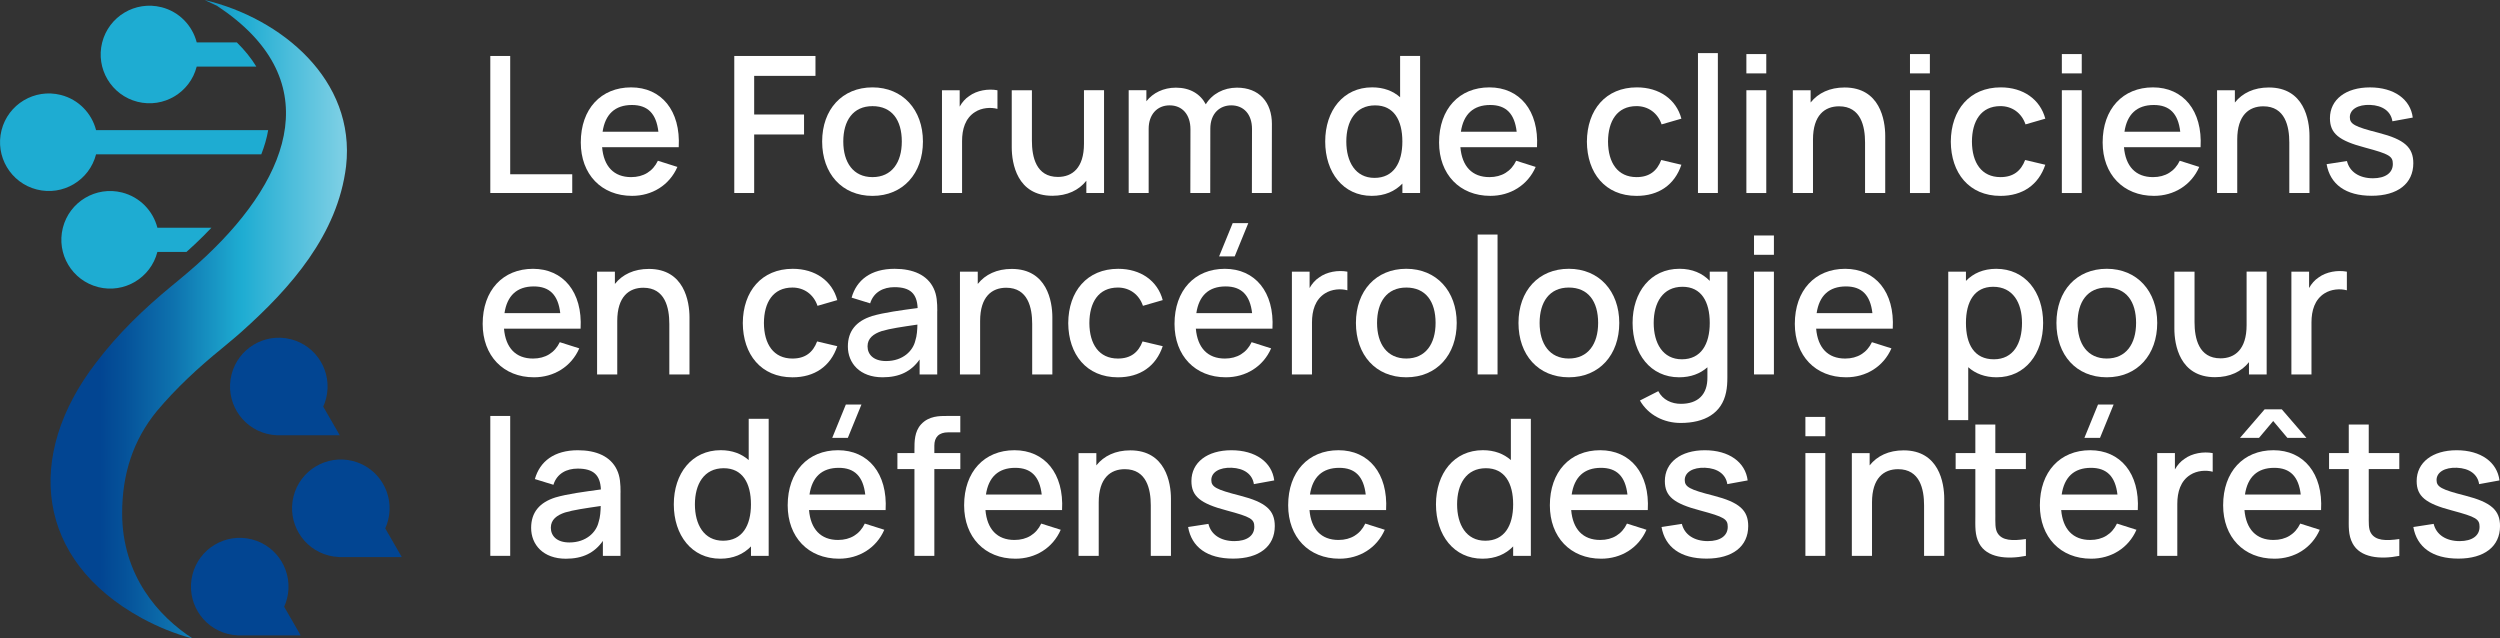 <svg xmlns="http://www.w3.org/2000/svg" xmlns:xlink="http://www.w3.org/1999/xlink" id="Layer_2" data-name="Layer 2" width="909.84" height="232.35" viewBox="0 0 909.84 232.35"><rect x="0" y="0" width="909.84" height="232.35" fill="#333333" stroke="none"/><defs><linearGradient id="linear-gradient" x1="18.98" y1="2745.63" x2="126.85" y2="2745.63" gradientTransform="translate(0 2861.81) scale(1 -1)" gradientUnits="userSpaceOnUse"><stop offset=".16" stop-color="#024592"></stop><stop offset=".24" stop-color="#055199"></stop><stop offset=".41" stop-color="#0e72ae"></stop><stop offset=".62" stop-color="#1da8cf"></stop><stop offset=".64" stop-color="#1eacd2"></stop><stop offset=".97" stop-color="#7acee4"></stop></linearGradient></defs><g id="Layer_1-2" data-name="Layer 1"><g><g><path d="M178.44,20.37h7.24v43.05h22.58v6.82h-29.82V20.37Z" style="fill: #fff;"></path><path d="M229.7,64.46c4.5,0,7.9-2.11,9.73-5.96l7.1,2.25c-2.91,6.69-9.25,10.53-16.49,10.53-11.19,0-18.67-7.86-18.67-19.43,0-12.26,7.38-20.05,18.32-20.05s18.08,8.38,17.32,21.78h-27.88c.59,6.96,4.26,10.88,10.56,10.88ZM219.31,47.94h20.3c-.76-6.61-3.88-9.73-9.63-9.73-6.17,0-9.73,3.39-10.67,9.73Z" style="fill: #fff;"></path><path d="M267.24,20.37h29.54v7.24h-22.31v14.06h18.15v7.27h-18.15v21.3h-7.24V20.37Z" style="fill: #fff;"></path><path d="M299.21,51.51c0-11.71,7.31-19.71,18.32-19.71s18.36,8.14,18.36,19.71-7.2,19.78-18.36,19.78-18.32-8.17-18.32-19.78ZM328.2,51.51c0-7.83-3.6-12.88-10.67-12.88s-10.63,5.26-10.63,12.88,3.64,12.95,10.63,12.95,10.67-5.3,10.67-12.95Z" style="fill: #fff;"></path><path d="M363.01,32.84v6.79c-2.42-.66-5.68-.45-8.17,1.14-3.53,2.25-4.71,6.2-4.71,10.6v18.88h-7.31v-37.41h6.44v5.96c.87-1.56,2.04-2.91,3.46-3.84,2.81-2.08,6.93-2.74,10.29-2.11Z" style="fill: #fff;"></path><path d="M401.8,32.84v37.41h-6.44v-4.47c-2.74,3.46-6.96,5.47-12.36,5.47-12.88,0-14.79-11.84-14.79-17.63v-20.78h7.34v18.39c0,5.82,1.49,13.16,9.46,13.16,5.19,0,9.49-3.22,9.49-12.09v-19.47h7.31Z" style="fill: #fff;"></path><path d="M462.89,45.2l-.04,25.04h-7.24l.04-23.31c0-5.37-3.05-8.59-7.55-8.59-4.12,0-7.62,2.87-7.62,8.52l-.03,23.38h-7.24l.04-23.17c0-5.4-2.98-8.73-7.59-8.73s-7.62,3.43-7.62,8.52v23.38h-7.27v-37.41h6.44v4.02c2.39-3.05,6.23-4.95,10.74-4.95,5.16,0,8.9,2.29,10.88,6.06,2.29-3.77,6.48-6.06,11.36-6.06,8.03,0,12.71,5.26,12.71,13.3Z" style="fill: #fff;"></path><path d="M516.82,20.37v49.87h-6.44v-3.43c-2.7,2.81-6.44,4.47-11.15,4.47-10.42,0-16.94-8.55-16.94-19.78s6.55-19.71,17.08-19.71c4.19,0,7.59,1.31,10.18,3.6v-15.03h7.27ZM510.37,51.51c0-7.76-3.08-13.16-9.91-13.16-7.2,0-10.49,5.82-10.49,13.16s3.29,13.23,10.25,13.23,10.15-5.47,10.15-13.23Z" style="fill: #fff;"></path><path d="M542.06,64.46c4.5,0,7.9-2.11,9.73-5.96l7.1,2.25c-2.91,6.69-9.25,10.53-16.49,10.53-11.19,0-18.67-7.86-18.67-19.43,0-12.26,7.38-20.05,18.32-20.05s18.08,8.38,17.32,21.78h-27.88c.59,6.96,4.26,10.88,10.56,10.88ZM531.67,47.94h20.3c-.76-6.61-3.88-9.73-9.63-9.73-6.17,0-9.73,3.39-10.67,9.73Z" style="fill: #fff;"></path><path d="M577.53,51.54c.07-11.57,6.86-19.74,18.18-19.74,8.17,0,14.34,4.36,16.21,11.39l-7.2,2.08c-1.42-4.19-4.92-6.65-9.11-6.65-7.1,0-10.36,5.44-10.39,12.92.04,7.72,3.53,12.92,10.39,12.92,4.64,0,7.45-2.22,8.97-6.23l7.34,1.73c-2.46,7.34-8.28,11.33-16.31,11.33-11.46,0-18.01-8.35-18.08-19.74Z" style="fill: #fff;"></path><path d="M617.95,19.33h7.24v50.91h-7.24V19.33Z" style="fill: #fff;"></path><path d="M635.57,19.68h7.24v7.03h-7.24v-7.03ZM635.57,32.84h7.24v37.41h-7.24v-37.41Z" style="fill: #fff;"></path><path d="M686.1,49.46v20.78h-7.34v-18.39c0-5.82-1.49-13.16-9.46-13.16-5.19,0-9.49,3.22-9.49,12.09v19.47h-7.34v-37.41h6.48v4.47c2.74-3.46,6.96-5.47,12.36-5.47,12.88,0,14.79,11.85,14.79,17.63Z" style="fill: #fff;"></path><path d="M695.11,19.68h7.24v7.03h-7.24v-7.03ZM695.11,32.84h7.24v37.41h-7.24v-37.41Z" style="fill: #fff;"></path><path d="M709.97,51.54c.07-11.57,6.86-19.74,18.18-19.74,8.17,0,14.34,4.36,16.21,11.39l-7.2,2.08c-1.42-4.19-4.92-6.65-9.11-6.65-7.1,0-10.36,5.44-10.39,12.92.04,7.72,3.53,12.92,10.39,12.92,4.64,0,7.45-2.22,8.97-6.23l7.34,1.73c-2.46,7.34-8.28,11.33-16.31,11.33-11.46,0-18.01-8.35-18.08-19.74Z" style="fill: #fff;"></path><path d="M750.38,19.68h7.24v7.03h-7.24v-7.03ZM750.38,32.84h7.24v37.41h-7.24v-37.41Z" style="fill: #fff;"></path><path d="M783.56,64.46c4.5,0,7.9-2.11,9.73-5.96l7.1,2.25c-2.91,6.69-9.25,10.53-16.49,10.53-11.19,0-18.67-7.86-18.67-19.43,0-12.26,7.38-20.05,18.32-20.05s18.08,8.38,17.32,21.78h-27.88c.59,6.96,4.26,10.88,10.56,10.88ZM773.17,47.94h20.3c-.76-6.61-3.88-9.73-9.63-9.73-6.17,0-9.73,3.39-10.67,9.73Z" style="fill: #fff;"></path><path d="M840.5,49.46v20.78h-7.34v-18.39c0-5.82-1.49-13.16-9.46-13.16-5.19,0-9.49,3.22-9.49,12.09v19.47h-7.34v-37.41h6.48v4.47c2.74-3.46,6.96-5.47,12.36-5.47,12.88,0,14.79,11.85,14.79,17.63Z" style="fill: #fff;"></path><path d="M846.73,59.75l7.41-1.14c.94,3.91,4.47,6.27,9.46,6.27,4.5,0,7.24-1.94,7.24-5.19,0-2.84-1.25-3.6-10.04-5.96-9.66-2.53-12.85-5.19-12.85-10.7,0-6.79,5.75-11.22,14.55-11.22s14.76,4.33,15.59,10.98l-7.41,1.35c-.52-3.57-3.53-5.78-8.11-5.96-4.4-.17-7.38,1.63-7.38,4.47,0,2.49,1.7,3.46,10.46,5.68,9.42,2.42,12.64,5.3,12.64,11.08,0,7.41-5.71,11.84-15.17,11.84s-15.1-4.19-16.38-11.5Z" style="fill: #fff;"></path><path d="M193.99,130.49c4.5,0,7.9-2.11,9.73-5.96l7.1,2.25c-2.91,6.69-9.25,10.53-16.49,10.53-11.19,0-18.67-7.86-18.67-19.43,0-12.26,7.38-20.05,18.32-20.05s18.08,8.38,17.32,21.78h-27.88c.59,6.96,4.26,10.88,10.56,10.88ZM183.6,113.97h20.3c-.76-6.61-3.88-9.73-9.63-9.73-6.17,0-9.73,3.39-10.67,9.73Z" style="fill: #fff;"></path><path d="M250.93,115.49v20.78h-7.34v-18.39c0-5.82-1.49-13.16-9.46-13.16-5.19,0-9.49,3.22-9.49,12.09v19.47h-7.34v-37.41h6.48v4.47c2.74-3.46,6.96-5.47,12.36-5.47,12.88,0,14.79,11.85,14.79,17.63Z" style="fill: #fff;"></path><path d="M270.33,117.57c.07-11.57,6.86-19.74,18.18-19.74,8.17,0,14.34,4.36,16.21,11.39l-7.2,2.08c-1.42-4.19-4.92-6.65-9.11-6.65-7.1,0-10.36,5.44-10.39,12.92.04,7.72,3.53,12.92,10.39,12.92,4.64,0,7.45-2.22,8.97-6.23l7.34,1.73c-2.46,7.34-8.28,11.33-16.31,11.33-11.46,0-18.01-8.35-18.08-19.74Z" style="fill: #fff;"></path><path d="M341.09,113.24v23.03h-6.41v-5.44c-3.08,4.4-7.41,6.48-13.47,6.48-8.28,0-12.64-5.13-12.64-11.22,0-5.65,3.05-9.25,8.83-11.08,4.33-1.28,10.49-2.08,16.56-2.91-.24-5.16-2.6-7.59-8.45-7.59-3.95,0-7.55,1.73-8.83,5.89l-6.75-2.08c1.8-6.41,7-10.49,15.66-10.49,6.68,0,11.88,2.22,14.2,7.13,1.18,2.46,1.32,5.16,1.32,8.28ZM333.12,123.98c.59-1.73.73-4.12.76-5.85-5.65.83-9.84,1.42-12.99,2.36-2.98,1-5.16,2.6-5.16,5.54s2.11,5.37,6.75,5.37c6.17,0,9.8-3.77,10.63-7.41Z" style="fill: #fff;"></path><path d="M382.99,115.49v20.78h-7.34v-18.39c0-5.82-1.49-13.16-9.46-13.16-5.19,0-9.49,3.22-9.49,12.09v19.47h-7.34v-37.41h6.48v4.47c2.74-3.46,6.96-5.47,12.36-5.47,12.88,0,14.79,11.85,14.79,17.63Z" style="fill: #fff;"></path><path d="M388.77,117.57c.07-11.57,6.86-19.74,18.18-19.74,8.17,0,14.34,4.36,16.21,11.39l-7.2,2.08c-1.42-4.19-4.92-6.65-9.11-6.65-7.1,0-10.36,5.44-10.39,12.92.04,7.72,3.53,12.92,10.39,12.92,4.64,0,7.45-2.22,8.97-6.23l7.34,1.73c-2.46,7.34-8.28,11.33-16.31,11.33-11.46,0-18.01-8.35-18.08-19.74Z" style="fill: #fff;"></path><path d="M445.78,130.49c4.5,0,7.9-2.11,9.73-5.96l7.1,2.25c-2.91,6.69-9.25,10.53-16.49,10.53-11.19,0-18.67-7.86-18.67-19.43,0-12.26,7.38-20.05,18.32-20.05s18.08,8.38,17.32,21.78h-27.88c.59,6.93,4.26,10.88,10.56,10.88ZM435.39,113.97h20.3c-.76-6.58-3.88-9.73-9.63-9.73-6.2,0-9.73,3.39-10.67,9.73ZM449.35,93.32h-5.68l4.95-12.12h5.68l-4.95,12.12Z" style="fill: #fff;"></path><path d="M490.36,98.86v6.79c-2.42-.66-5.68-.45-8.17,1.14-3.53,2.25-4.71,6.2-4.71,10.6v18.88h-7.31v-37.41h6.44v5.96c.87-1.56,2.04-2.91,3.46-3.84,2.81-2.08,6.93-2.74,10.29-2.11Z" style="fill: #fff;"></path><path d="M493.47,117.53c0-11.71,7.31-19.71,18.32-19.71s18.36,8.14,18.36,19.71-7.2,19.78-18.36,19.78-18.32-8.17-18.32-19.78ZM522.46,117.53c0-7.83-3.6-12.88-10.67-12.88s-10.63,5.26-10.63,12.88,3.64,12.95,10.63,12.95,10.67-5.3,10.67-12.95Z" style="fill: #fff;"></path><path d="M537.77,85.36h7.24v50.91h-7.24v-50.91Z" style="fill: #fff;"></path><path d="M552.63,117.53c0-11.71,7.31-19.71,18.32-19.71s18.36,8.14,18.36,19.71-7.2,19.78-18.36,19.78-18.32-8.17-18.32-19.78ZM581.62,117.53c0-7.83-3.6-12.88-10.67-12.88s-10.63,5.26-10.63,12.88,3.64,12.95,10.63,12.95,10.67-5.3,10.67-12.95Z" style="fill: #fff;"></path><path d="M628.65,98.86v38.41c0,2.01-.1,3.78-.48,5.54-1.56,7.59-7.79,11.12-16.52,11.12-6.03,0-11.78-2.84-14.82-8.17l6.69-3.4c1.63,3.19,4.88,4.61,8.21,4.61,6.17,0,9.77-3.32,9.66-9.77v-3.53c-2.63,2.32-6.06,3.64-10.29,3.64-10.42,0-16.94-8.55-16.94-19.78s6.55-19.71,17.07-19.71c4.64,0,8.35,1.63,11.01,4.4v-3.36h6.41ZM622.24,117.53c0-7.76-3.08-13.16-9.91-13.16-7.2,0-10.49,5.82-10.49,13.16s3.29,13.23,10.25,13.23,10.15-5.47,10.15-13.23Z" style="fill: #fff;"></path><path d="M638.35,85.7h7.24v7.03h-7.24v-7.03ZM638.35,98.86h7.24v37.41h-7.24v-37.41Z" style="fill: #fff;"></path><path d="M671.53,130.49c4.5,0,7.9-2.11,9.73-5.96l7.1,2.25c-2.91,6.69-9.25,10.53-16.49,10.53-11.19,0-18.67-7.86-18.67-19.43,0-12.26,7.38-20.05,18.32-20.05s18.08,8.38,17.32,21.78h-27.88c.59,6.96,4.26,10.88,10.56,10.88ZM661.14,113.97h20.3c-.76-6.61-3.88-9.73-9.63-9.73-6.17,0-9.73,3.39-10.67,9.73Z" style="fill: #fff;"></path><path d="M743.57,117.53c0,11.22-6.51,19.78-16.94,19.78-4.26,0-7.69-1.35-10.32-3.67v19.26h-7.27v-54.03h6.44v3.36c2.67-2.77,6.37-4.4,11.01-4.4,10.53,0,17.08,8.42,17.08,19.71ZM735.88,117.53c0-7.34-3.29-13.16-10.49-13.16-6.82,0-9.91,5.4-9.91,13.16s3.01,13.23,10.15,13.23,10.25-5.82,10.25-13.23Z" style="fill: #fff;"></path><path d="M748.41,117.53c0-11.71,7.31-19.71,18.32-19.71s18.36,8.14,18.36,19.71-7.2,19.78-18.36,19.78-18.32-8.17-18.32-19.78ZM777.4,117.53c0-7.83-3.6-12.88-10.67-12.88s-10.63,5.26-10.63,12.88,3.64,12.95,10.63,12.95,10.67-5.3,10.67-12.95Z" style="fill: #fff;"></path><path d="M824.92,98.86v37.41h-6.44v-4.47c-2.74,3.46-6.96,5.47-12.36,5.47-12.88,0-14.79-11.84-14.79-17.63v-20.78h7.34v18.39c0,5.82,1.49,13.16,9.46,13.16,5.19,0,9.49-3.22,9.49-12.09v-19.47h7.31Z" style="fill: #fff;"></path><path d="M854.11,98.86v6.79c-2.42-.66-5.68-.45-8.17,1.14-3.53,2.25-4.71,6.2-4.71,10.6v18.88h-7.31v-37.41h6.44v5.96c.87-1.56,2.04-2.91,3.46-3.84,2.81-2.08,6.93-2.74,10.29-2.11Z" style="fill: #fff;"></path><path d="M178.44,151.38h7.24v50.91h-7.24v-50.91Z" style="fill: #fff;"></path><path d="M225.82,179.27v23.03h-6.41v-5.44c-3.08,4.4-7.41,6.48-13.47,6.48-8.28,0-12.64-5.13-12.64-11.22,0-5.65,3.05-9.25,8.83-11.08,4.33-1.28,10.49-2.08,16.56-2.91-.24-5.16-2.6-7.59-8.45-7.59-3.95,0-7.55,1.73-8.83,5.89l-6.75-2.08c1.8-6.41,7-10.49,15.66-10.49,6.68,0,11.88,2.22,14.2,7.13,1.18,2.46,1.32,5.16,1.32,8.28ZM217.86,190c.59-1.73.73-4.12.76-5.85-5.65.83-9.84,1.42-12.99,2.36-2.98,1-5.16,2.6-5.16,5.54s2.11,5.37,6.75,5.37c6.17,0,9.8-3.77,10.63-7.41Z" style="fill: #fff;"></path><path d="M279.75,152.42v49.87h-6.44v-3.43c-2.7,2.81-6.44,4.47-11.15,4.47-10.42,0-16.94-8.55-16.94-19.78s6.55-19.71,17.08-19.71c4.19,0,7.59,1.32,10.18,3.6v-15.03h7.27ZM273.3,183.56c0-7.76-3.08-13.16-9.91-13.16-7.2,0-10.49,5.82-10.49,13.16s3.29,13.23,10.25,13.23,10.15-5.47,10.15-13.23Z" style="fill: #fff;"></path><path d="M305,196.51c4.5,0,7.9-2.11,9.73-5.96l7.1,2.25c-2.91,6.69-9.25,10.53-16.49,10.53-11.19,0-18.67-7.86-18.67-19.43,0-12.26,7.38-20.05,18.32-20.05s18.08,8.38,17.32,21.78h-27.88c.59,6.93,4.26,10.88,10.56,10.88ZM294.6,179.99h20.3c-.76-6.58-3.88-9.73-9.63-9.73-6.2,0-9.73,3.39-10.67,9.73ZM308.56,159.35h-5.68l4.95-12.12h5.68l-4.95,12.12Z" style="fill: #fff;"></path><path d="M340.04,162.19v2.7h9.46v5.82h-9.46v31.59h-7.24v-31.59h-6.2v-5.82h6.2v-1.32c0-2.87,0-6.48,2.39-9.11,2.88-3.15,6.79-3.08,9.59-3.08h4.71v5.96h-4.36c-3.46,0-5.09,1.77-5.09,4.85Z" style="fill: #fff;"></path><path d="M369.21,196.51c4.5,0,7.9-2.11,9.73-5.96l7.1,2.25c-2.91,6.69-9.25,10.53-16.49,10.53-11.19,0-18.67-7.86-18.67-19.43,0-12.26,7.38-20.05,18.32-20.05s18.08,8.38,17.32,21.78h-27.88c.59,6.96,4.26,10.88,10.56,10.88ZM358.82,179.99h20.3c-.76-6.61-3.88-9.73-9.63-9.73-6.17,0-9.73,3.39-10.67,9.73Z" style="fill: #fff;"></path><path d="M426.15,181.52v20.78h-7.34v-18.39c0-5.82-1.49-13.16-9.46-13.16-5.19,0-9.49,3.22-9.49,12.09v19.47h-7.34v-37.41h6.48v4.47c2.74-3.46,6.96-5.47,12.36-5.47,12.88,0,14.79,11.85,14.79,17.63Z" style="fill: #fff;"></path><path d="M432.38,191.8l7.41-1.14c.94,3.91,4.47,6.27,9.46,6.27,4.5,0,7.24-1.94,7.24-5.19,0-2.84-1.25-3.6-10.04-5.96-9.66-2.53-12.85-5.19-12.85-10.7,0-6.79,5.75-11.22,14.55-11.22s14.76,4.33,15.59,10.98l-7.41,1.35c-.52-3.57-3.53-5.78-8.11-5.96-4.4-.17-7.38,1.63-7.38,4.47,0,2.49,1.7,3.46,10.46,5.68,9.42,2.42,12.64,5.3,12.64,11.08,0,7.41-5.71,11.84-15.17,11.84s-15.1-4.19-16.38-11.5Z" style="fill: #fff;"></path><path d="M487.14,196.51c4.5,0,7.9-2.11,9.73-5.96l7.1,2.25c-2.91,6.69-9.25,10.53-16.49,10.53-11.19,0-18.67-7.86-18.67-19.43,0-12.26,7.38-20.05,18.32-20.05s18.08,8.38,17.32,21.78h-27.88c.59,6.96,4.26,10.88,10.56,10.88ZM476.74,179.99h20.3c-.76-6.61-3.88-9.73-9.63-9.73-6.17,0-9.73,3.39-10.67,9.73Z" style="fill: #fff;"></path><path d="M557.13,152.42v49.87h-6.44v-3.43c-2.7,2.81-6.44,4.47-11.15,4.47-10.42,0-16.94-8.55-16.94-19.78s6.55-19.71,17.08-19.71c4.19,0,7.59,1.32,10.18,3.6v-15.03h7.27ZM550.69,183.56c0-7.76-3.08-13.16-9.91-13.16-7.2,0-10.49,5.82-10.49,13.16s3.29,13.23,10.25,13.23,10.15-5.47,10.15-13.23Z" style="fill: #fff;"></path><path d="M582.38,196.51c4.5,0,7.9-2.11,9.73-5.96l7.1,2.25c-2.91,6.69-9.25,10.53-16.49,10.53-11.19,0-18.67-7.86-18.67-19.43,0-12.26,7.38-20.05,18.32-20.05s18.08,8.38,17.32,21.78h-27.88c.59,6.96,4.26,10.88,10.56,10.88ZM571.99,179.99h20.3c-.76-6.61-3.88-9.73-9.63-9.73-6.17,0-9.73,3.39-10.67,9.73Z" style="fill: #fff;"></path><path d="M604.68,191.8l7.41-1.14c.94,3.91,4.47,6.27,9.46,6.27,4.5,0,7.24-1.94,7.24-5.19,0-2.84-1.25-3.6-10.04-5.96-9.66-2.53-12.85-5.19-12.85-10.7,0-6.79,5.75-11.22,14.55-11.22s14.76,4.33,15.59,10.98l-7.41,1.35c-.52-3.57-3.53-5.78-8.11-5.96-4.4-.17-7.38,1.63-7.38,4.47,0,2.49,1.7,3.46,10.46,5.68,9.42,2.42,12.64,5.3,12.64,11.08,0,7.41-5.71,11.84-15.17,11.84s-15.1-4.19-16.38-11.5Z" style="fill: #fff;"></path><path d="M657.05,151.73h7.24v7.03h-7.24v-7.03ZM657.05,164.89h7.24v37.41h-7.24v-37.41Z" style="fill: #fff;"></path><path d="M707.58,181.52v20.78h-7.34v-18.39c0-5.82-1.49-13.16-9.46-13.16-5.19,0-9.49,3.22-9.49,12.09v19.47h-7.34v-37.41h6.48v4.47c2.74-3.46,6.96-5.47,12.36-5.47,12.88,0,14.79,11.85,14.79,17.63Z" style="fill: #fff;"></path><path d="M726.18,187.23c0,3.01-.14,5.19.76,6.72,1.66,2.84,5.47,2.94,10.36,2.22v6.13c-7.03,1.39-14.27.66-17.01-4.54-1.63-3.08-1.39-6.1-1.39-10.18v-16.87h-7.17v-5.82h7.17v-10.39h7.27v10.39h11.12v5.82h-11.12v16.52Z" style="fill: #fff;"></path><path d="M760.71,196.51c4.5,0,7.9-2.11,9.73-5.96l7.1,2.25c-2.91,6.69-9.25,10.53-16.49,10.53-11.19,0-18.67-7.86-18.67-19.43,0-12.26,7.38-20.05,18.32-20.05s18.08,8.38,17.32,21.78h-27.88c.59,6.93,4.26,10.88,10.56,10.88ZM750.32,179.99h20.3c-.76-6.58-3.88-9.73-9.63-9.73-6.2,0-9.73,3.39-10.67,9.73ZM764.27,159.35h-5.68l4.95-12.12h5.68l-4.95,12.12Z" style="fill: #fff;"></path><path d="M805.28,164.89v6.79c-2.42-.66-5.68-.45-8.17,1.14-3.53,2.25-4.71,6.2-4.71,10.6v18.88h-7.31v-37.41h6.44v5.96c.87-1.56,2.04-2.91,3.46-3.84,2.81-2.08,6.93-2.74,10.29-2.11Z" style="fill: #fff;"></path><path d="M827.41,196.51c4.5,0,7.9-2.11,9.73-5.96l7.1,2.25c-2.91,6.69-9.25,10.53-16.49,10.53-11.19,0-18.67-7.86-18.67-19.43,0-12.26,7.38-20.05,18.32-20.05s18.08,8.38,17.32,21.78h-27.88c.59,6.93,4.26,10.88,10.56,10.88ZM822.15,159.35h-6.93l8.97-10.39h6.23l8.97,10.39h-6.93l-5.16-6.13-5.16,6.13ZM817.02,179.99h20.3c-.76-6.58-3.88-9.73-9.63-9.73-6.2,0-9.73,3.39-10.67,9.73Z" style="fill: #fff;"></path><path d="M862.08,187.23c0,3.01-.14,5.19.76,6.72,1.66,2.84,5.47,2.94,10.36,2.22v6.13c-7.03,1.39-14.27.66-17.01-4.54-1.63-3.08-1.39-6.1-1.39-10.18v-16.87h-7.17v-5.82h7.17v-10.39h7.27v10.39h11.12v5.82h-11.12v16.52Z" style="fill: #fff;"></path><path d="M878.29,191.8l7.41-1.14c.94,3.91,4.47,6.27,9.46,6.27,4.5,0,7.24-1.94,7.24-5.19,0-2.84-1.25-3.6-10.04-5.96-9.66-2.53-12.85-5.19-12.85-10.7,0-6.79,5.75-11.22,14.55-11.22s14.76,4.33,15.59,10.98l-7.41,1.35c-.52-3.57-3.53-5.78-8.11-5.96-4.4-.17-7.38,1.63-7.38,4.47,0,2.49,1.7,3.46,10.46,5.68,9.42,2.42,12.64,5.3,12.64,11.08,0,7.41-5.71,11.84-15.17,11.84s-15.1-4.19-16.38-11.5Z" style="fill: #fff;"></path></g><g><path d="M109.44,231.25l-6.03-10.44c.43-.94.79-1.93,1.05-2.97,2.4-9.5-3.35-19.16-12.86-21.56-9.5-2.4-19.16,3.35-21.56,12.86-2.4,9.5,3.35,19.16,12.86,21.56,1.18.3,2.36.47,3.52.52v.02s23.01,0,23.01,0Z" style="fill: #024592;"></path><path d="M146.23,202.74l-6.03-10.44c.43-.94.79-1.93,1.05-2.97,2.4-9.5-3.35-19.16-12.86-21.56-9.5-2.4-19.16,3.35-21.56,12.86-2.4,9.5,3.35,19.16,12.86,21.56,1.18.3,2.36.47,3.52.52v.02s23.01,0,23.01,0Z" style="fill: #024592;"></path><path d="M123.66,158.42l-6.03-10.44c.43-.94.79-1.93,1.05-2.97,2.4-9.5-3.35-19.16-12.86-21.56-9.5-2.4-19.16,3.35-21.56,12.86-2.4,9.5,3.35,19.16,12.86,21.56,1.18.3,2.36.47,3.52.52v.02s23.01,0,23.01,0Z" style="fill: #024592;"></path><path d="M70.09,232.35c-12.46-8.06-25.64-22.92-25.64-45.6,0-14.19,4.01-26.65,12.68-37.19,6.94-8.27,15.09-15.84,23.62-22.75,2.13-1.82,5.15-4.24,7.2-6.11,17.84-15.94,34.97-35.29,38-60.2C129.53,29.02,102.36,6.64,74.46,0c0,0,0,0,0,0l4.52,2.12c39.74,26.22,27.62,61.37-3.93,91.06-4,3.79-8.49,7.55-12.79,11.06-9.8,8.09-19.24,17.07-27.4,27.88-25.89,33.72-21.93,71.71,16.75,92.85,5.83,3.17,11.96,5.66,18.35,7.39,0,0,.14,0,.14,0h0Z" style="fill: url(#linear-gradient);"></path><path d="M58.74,2.62c-9.5-2.4-19.16,3.35-21.56,12.86-2.4,9.5,3.35,19.16,12.86,21.56,9.49,2.4,19.12-3.33,21.55-12.81h21.69c-1.84-3.04-4.22-5.98-7.1-8.81h-14.59c-1.57-6.09-6.32-11.15-12.85-12.81Z" style="fill: #1eacd2;"></path><path d="M34.95,56.17h60.14c1.13-2.89,2-5.83,2.51-8.81h-62.64c-1.57-6.09-6.32-11.16-12.85-12.81-9.5-2.4-19.16,3.35-21.56,12.86-2.4,9.5,3.35,19.16,12.86,21.56,9.49,2.4,19.12-3.33,21.55-12.81Z" style="fill: #1eacd2;"></path><path d="M35.73,104.49c9.49,2.4,19.12-3.33,21.55-12.81h10.59c1.05-.94,2.1-1.89,3.1-2.84,1.97-1.85,3.99-3.85,5.99-5.97h-19.68c-1.57-6.09-6.32-11.15-12.85-12.81-9.5-2.4-19.16,3.35-21.56,12.86-2.4,9.5,3.35,19.16,12.86,21.56Z" style="fill: #1eacd2;"></path></g></g></g></svg>